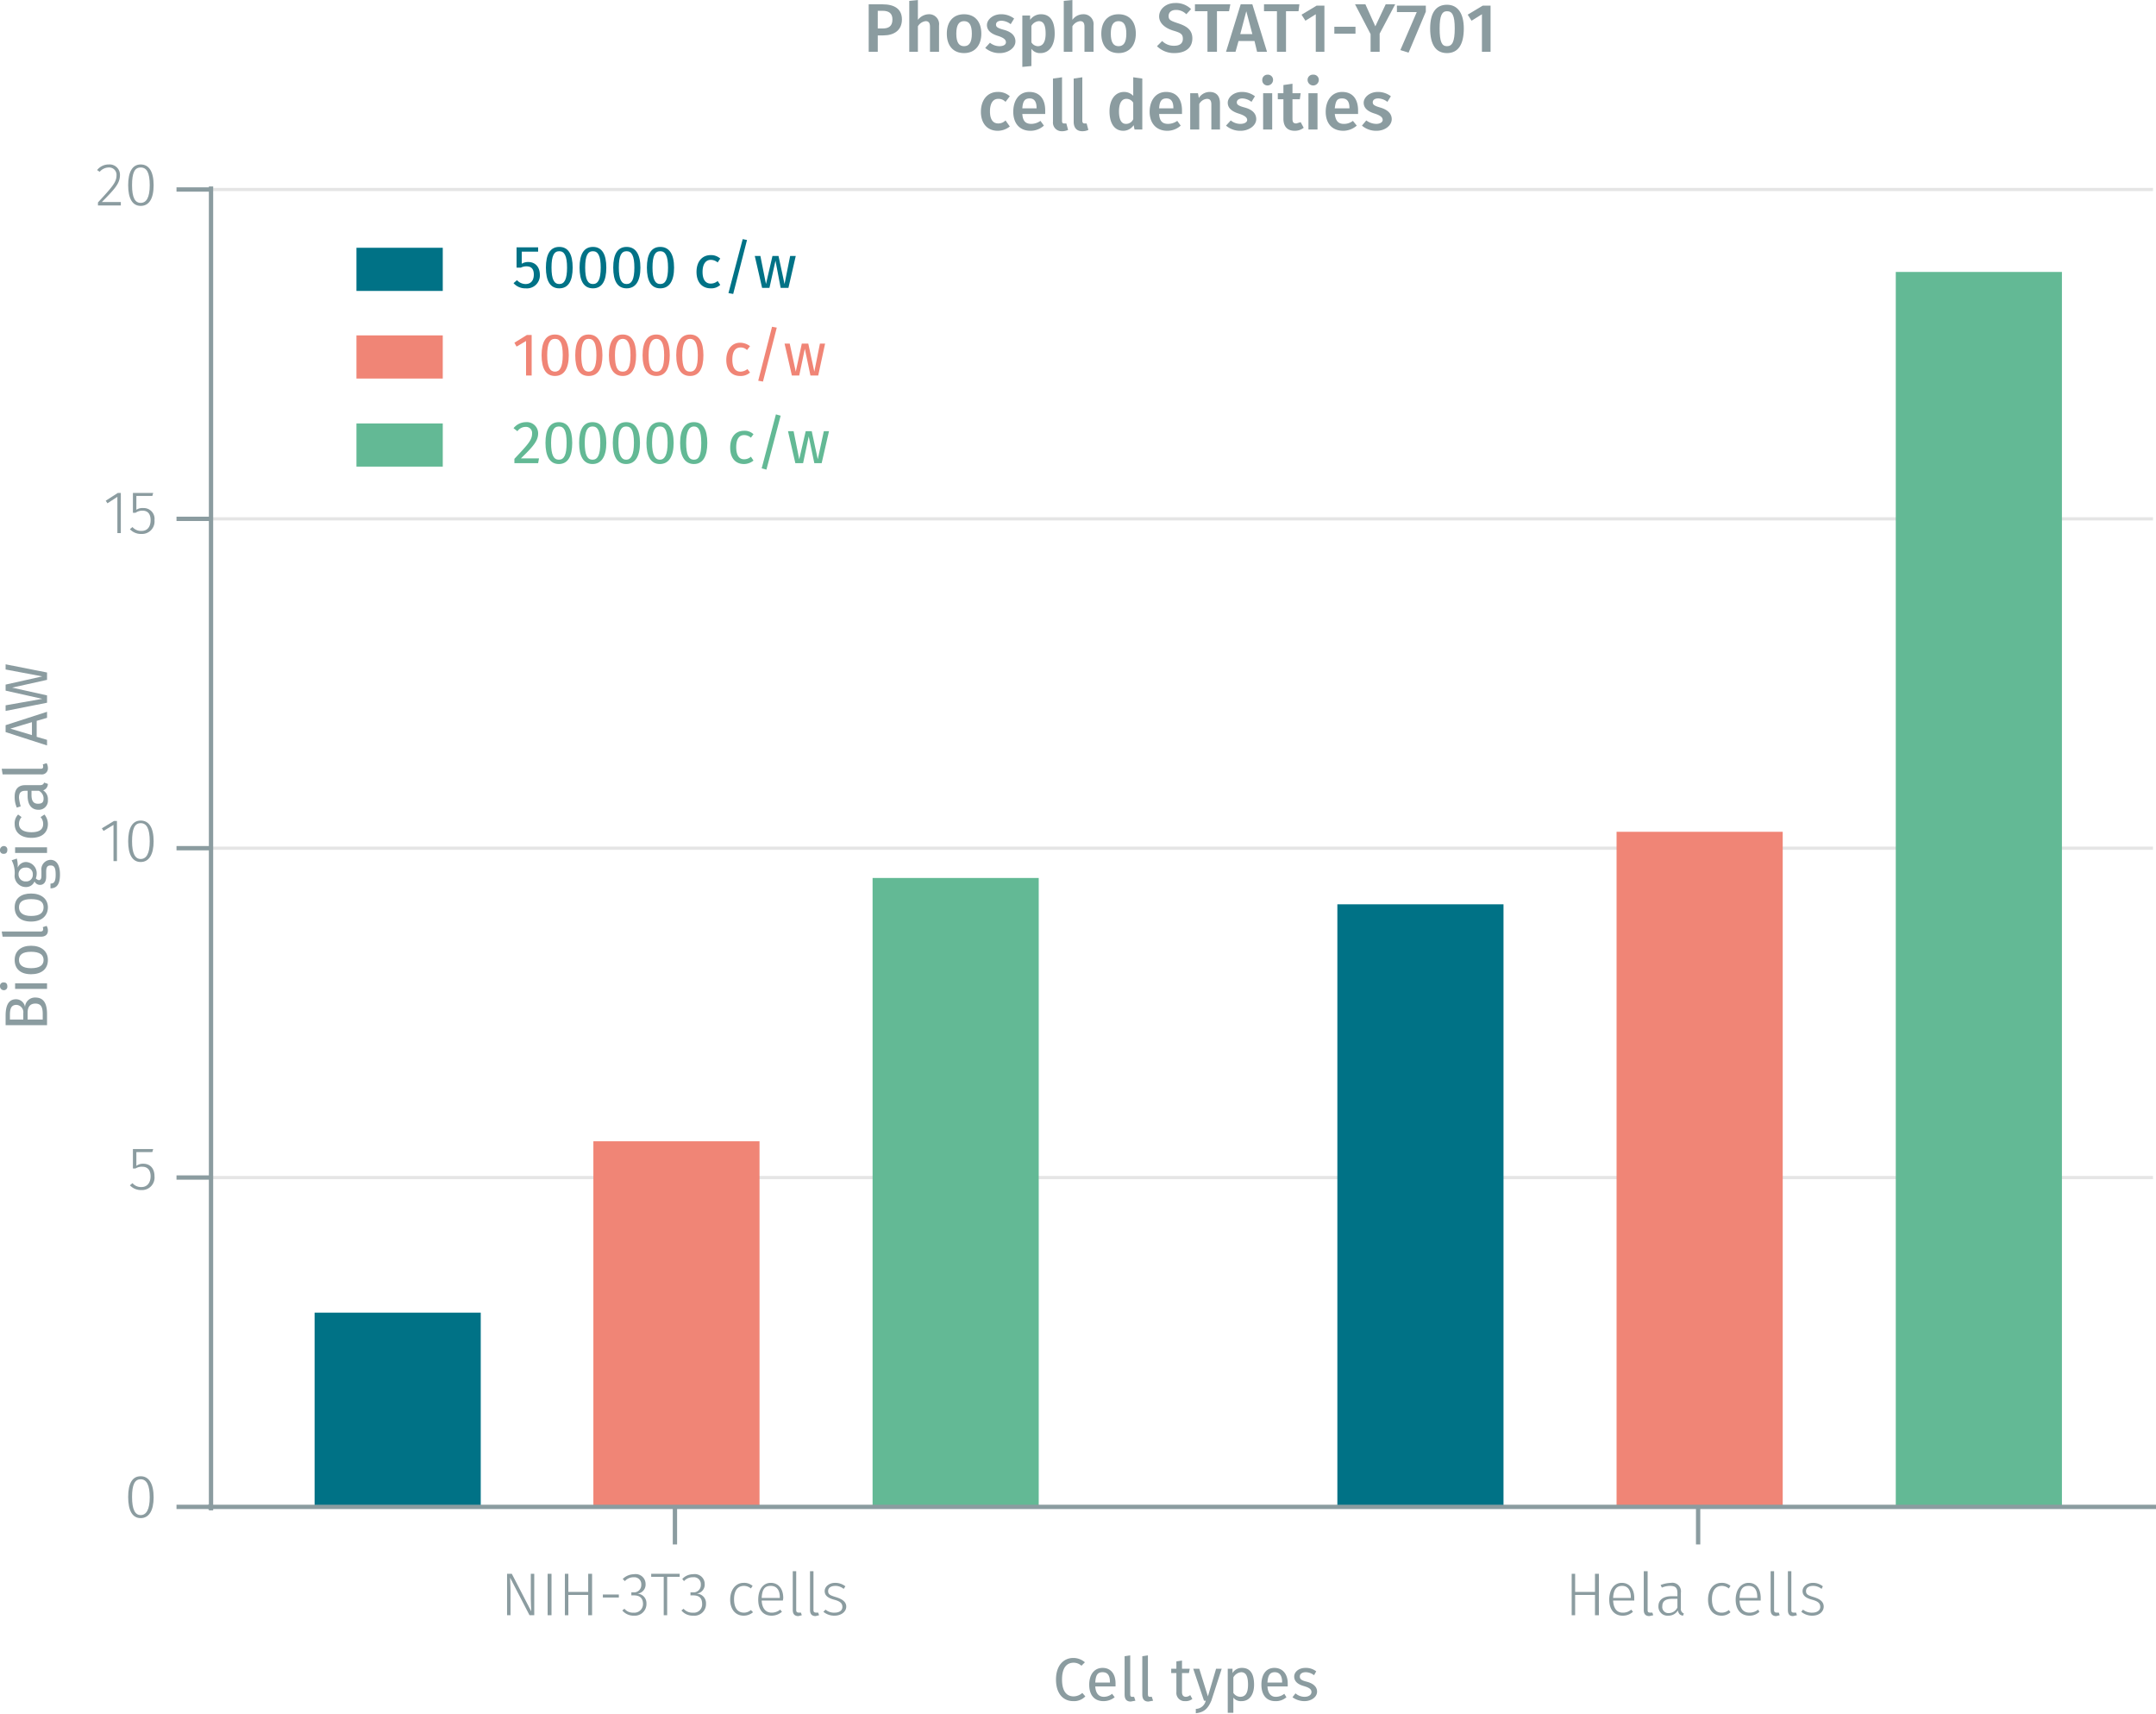 <svg xmlns="http://www.w3.org/2000/svg" viewBox="0 0 499.6 397"><title>assay-validation_stat1-phospho-y701-2</title><line x1="48.9" y1="272.8" x2="498.9" y2="272.8" fill="none" stroke="#e5e5e5" stroke-miterlimit="10" stroke-width="0.75"/><line x1="48.9" y1="196.5" x2="498.9" y2="196.5" fill="none" stroke="#e5e5e5" stroke-miterlimit="10" stroke-width="0.75"/><line x1="48.9" y1="120.2" x2="498.9" y2="120.2" fill="none" stroke="#e5e5e5" stroke-miterlimit="10" stroke-width="0.75"/><line x1="48.9" y1="43.9" x2="498.9" y2="43.9" fill="none" stroke="#e5e5e5" stroke-miterlimit="10" stroke-width="0.75"/><rect x="72.9" y="304.1" width="38.5" height="45" fill="#007286"/><rect x="309.9" y="209.5" width="38.5" height="139.6" fill="#007286"/><rect x="137.5" y="264.4" width="38.5" height="84.7" fill="#f08576"/><rect x="374.6" y="192.7" width="38.5" height="156.4" fill="#f08576"/><rect x="202.2" y="203.4" width="38.5" height="145.7" fill="#63b995"/><rect x="439.3" y="63" width="38.5" height="286.1" fill="#63b995"/><g style="isolation:isolate"><path d="M123.6,375.7l-4.5-8.7c0,.7.1,1.6.1,3.3v5.4h-.8v-9.6h1.1l4.5,8.7c0-.5-.1-1.6-.1-2.9v-5.8h.8v9.6Z" transform="translate(-0.9 -1.5)" fill="#8b9ca0"/><path d="M127.8,375.7v-9.6h.9v9.6Z" transform="translate(-0.9 -1.5)" fill="#8b9ca0"/><path d="M132.6,371v4.7h-.8v-9.6h.8v4.2h4.6v-4.2h.9v9.6h-.9V371Z" transform="translate(-0.9 -1.5)" fill="#8b9ca0"/><path d="M144.3,370.9v.7h-3.7v-.7Z" transform="translate(-0.9 -1.5)" fill="#8b9ca0"/><path d="M150.5,368.5a2.1,2.1,0,0,1-1.9,2.2,2.2,2.2,0,0,1,2.1,2.3,2.7,2.7,0,0,1-2.9,2.8,3.4,3.4,0,0,1-2.7-1.2l.5-.4a2.5,2.5,0,0,0,2.1.9,2,2,0,0,0,2.2-2c0-1.5-.9-2-2.1-2h-.6v-.7h.4a1.7,1.7,0,0,0,1.9-1.8,1.6,1.6,0,0,0-1.7-1.7,2.7,2.7,0,0,0-2.1.9l-.5-.5a3.8,3.8,0,0,1,2.6-1.1A2.3,2.3,0,0,1,150.5,368.5Z" transform="translate(-0.9 -1.5)" fill="#8b9ca0"/><path d="M155.5,366.8v8.9h-.8v-8.9h-2.9v-.7h6.6v.7Z" transform="translate(-0.9 -1.5)" fill="#8b9ca0"/><path d="M164.2,368.5a2.1,2.1,0,0,1-1.9,2.2,2.2,2.2,0,0,1,2.2,2.3,2.7,2.7,0,0,1-3,2.8,3.4,3.4,0,0,1-2.7-1.2l.5-.4a2.7,2.7,0,0,0,2.2.9,1.9,1.9,0,0,0,2.1-2c0-1.5-.8-2-2.1-2h-.6v-.7h.5a1.7,1.7,0,0,0,1.9-1.8,1.6,1.6,0,0,0-1.8-1.7,2.7,2.7,0,0,0-2.1.9l-.4-.5a3.4,3.4,0,0,1,2.5-1.1A2.3,2.3,0,0,1,164.2,368.5Z" transform="translate(-0.9 -1.5)" fill="#8b9ca0"/><path d="M175.3,368.9l-.4.6a2.5,2.5,0,0,0-1.6-.6c-1.4,0-2.3,1-2.3,3.1s.9,3.1,2.3,3.1a2.5,2.5,0,0,0,1.6-.6l.5.5a3.3,3.3,0,0,1-2.2.8c-1.8,0-3.1-1.4-3.1-3.7s1.3-3.9,3.1-3.9A3,3,0,0,1,175.3,368.9Z" transform="translate(-0.9 -1.5)" fill="#8b9ca0"/><path d="M182.3,372.3h-4.9c.1,2,1.1,2.8,2.3,2.8a3.1,3.1,0,0,0,2-.7l.4.5a3.6,3.6,0,0,1-2.4.9c-2,0-3.1-1.4-3.1-3.7s1.1-3.9,2.9-3.9,2.9,1.4,2.9,3.5A3.5,3.5,0,0,1,182.3,372.3Zm-.7-.8c0-1.6-.7-2.6-2.1-2.6s-2,.8-2.1,2.8h4.2Z" transform="translate(-0.9 -1.5)" fill="#8b9ca0"/><path d="M186,375.1h.5l.2.6-.8.2c-.8,0-1.3-.4-1.3-1.4v-9h.8v9.1C185.4,374.9,185.6,375.1,186,375.1Z" transform="translate(-0.9 -1.5)" fill="#8b9ca0"/><path d="M190,375.1h.5l.2.6-.8.2c-.8,0-1.3-.4-1.3-1.4v-9h.8v9.1C189.4,374.9,189.6,375.1,190,375.1Z" transform="translate(-0.9 -1.5)" fill="#8b9ca0"/><path d="M196.8,369l-.4.6a3,3,0,0,0-1.9-.7c-1,0-1.7.4-1.7,1.2s.5,1,1.8,1.4,2.4,1,2.4,2.2-1.2,2.1-2.7,2.1a3.9,3.9,0,0,1-2.6-.9l.5-.5a3,3,0,0,0,2.1.7c1.1,0,1.8-.5,1.8-1.3s-.4-1.3-1.9-1.7-2.2-1-2.2-2,1-1.9,2.4-1.9A3.8,3.8,0,0,1,196.8,369Z" transform="translate(-0.9 -1.5)" fill="#8b9ca0"/></g><g style="isolation:isolate"><path d="M365.9,371v4.7h-.8v-9.6h.8v4.2h4.6v-4.2h.9v9.6h-.9V371Z" transform="translate(-0.9 -1.5)" fill="#8b9ca0"/><path d="M379.6,372.3h-4.9c.1,2,1,2.8,2.2,2.8a2.9,2.9,0,0,0,2-.7l.4.5a3.4,3.4,0,0,1-2.4.9c-1.9,0-3.1-1.4-3.1-3.7s1.1-3.9,2.9-3.9,2.9,1.4,2.9,3.5Zm-.8-.8c0-1.6-.7-2.6-2-2.6s-2,.8-2.1,2.8h4.1Z" transform="translate(-0.9 -1.5)" fill="#8b9ca0"/><path d="M383.3,375.1h.5l.2.6-.9.2c-.8,0-1.3-.4-1.3-1.4v-9h.9v9.1C382.7,374.9,382.8,375.1,383.3,375.1Z" transform="translate(-0.9 -1.5)" fill="#8b9ca0"/><path d="M391.1,375.3l-.2.5c-.7-.1-1-.4-1.2-1.2a2.5,2.5,0,0,1-2.2,1.2,2.1,2.1,0,0,1-2.3-2.2c0-1.5,1.2-2.3,3-2.3h1.4v-.7c0-1.2-.4-1.7-1.7-1.7a5,5,0,0,0-1.9.4l-.3-.6a7.4,7.4,0,0,1,2.4-.5,2,2,0,0,1,2.3,2.3v3.6A1.1,1.1,0,0,0,391.1,375.3Zm-1.5-1.4v-2h-1.2c-1.5,0-2.3.5-2.3,1.7a1.4,1.4,0,0,0,1.5,1.6A2.2,2.2,0,0,0,389.6,373.9Z" transform="translate(-0.9 -1.5)" fill="#8b9ca0"/><path d="M401.9,368.9l-.4.6a2.5,2.5,0,0,0-1.6-.6c-1.4,0-2.3,1-2.3,3.1s.9,3.1,2.2,3.1a2.5,2.5,0,0,0,1.7-.6l.4.5a2.9,2.9,0,0,1-2.1.8c-1.9,0-3.1-1.4-3.1-3.7s1.2-3.9,3.1-3.9A3.1,3.1,0,0,1,401.9,368.9Z" transform="translate(-0.9 -1.5)" fill="#8b9ca0"/><path d="M408.9,372.3H404c.1,2,1,2.8,2.3,2.8a3.1,3.1,0,0,0,2-.7l.3.5a3.2,3.2,0,0,1-2.3.9c-2,0-3.2-1.4-3.2-3.7s1.2-3.9,3-3.9,2.8,1.4,2.8,3.5Zm-.8-.8c0-1.6-.6-2.6-2-2.6s-2,.8-2.1,2.8h4.1Z" transform="translate(-0.9 -1.5)" fill="#8b9ca0"/><path d="M412.6,375.1h.5l.2.6-.8.2c-.8,0-1.3-.4-1.3-1.4v-9h.8v9.1C412,374.9,412.2,375.1,412.6,375.1Z" transform="translate(-0.9 -1.5)" fill="#8b9ca0"/><path d="M416.6,375.1h.5l.2.6-.9.2c-.8,0-1.2-.4-1.2-1.4v-9h.8v9.1C416,374.9,416.1,375.1,416.6,375.1Z" transform="translate(-0.9 -1.5)" fill="#8b9ca0"/><path d="M423.3,369l-.3.6a3.1,3.1,0,0,0-2-.7c-.9,0-1.6.4-1.6,1.2s.5,1,1.8,1.4,2.3,1,2.3,2.2-1.1,2.1-2.6,2.1a3.9,3.9,0,0,1-2.6-.9l.4-.5a3.2,3.2,0,0,0,2.2.7c1,0,1.8-.5,1.8-1.3s-.4-1.3-1.9-1.7-2.2-1-2.2-2,1-1.9,2.4-1.9A3.6,3.6,0,0,1,423.3,369Z" transform="translate(-0.9 -1.5)" fill="#8b9ca0"/></g><path d="M49.1,350.6H500.5m-343.2,8.7v-8.6m237.1,8.6v-8.6" transform="translate(-0.9 -1.5)" fill="none" stroke="#8b9ca0" stroke-miterlimit="10"/><g style="isolation:isolate"><path d="M36.5,348.4c0,3.1-1.1,4.8-3,4.8s-2.9-1.7-2.9-4.9,1-4.8,2.9-4.8S36.5,345.2,36.5,348.4Zm-5-.1c0,2.9.7,4.2,2,4.2s2.1-1.3,2.1-4.1-.7-4.2-2.1-4.2S31.5,345.5,31.5,348.3Z" transform="translate(-0.9 -1.5)" fill="#8b9ca0"/></g><g style="isolation:isolate"><path d="M32.5,268.4v3.2a2.5,2.5,0,0,1,1.6-.5c1.6,0,2.6,1.1,2.6,2.9a2.9,2.9,0,0,1-3,3.2,3.5,3.5,0,0,1-2.7-1.1l.6-.5a2.6,2.6,0,0,0,2.1.9c1.3,0,2.1-1,2.1-2.5s-.8-2.2-1.9-2.2a2.7,2.7,0,0,0-1.6.4h-.6v-4.5h4.7l-.2.7Z" transform="translate(-0.9 -1.5)" fill="#8b9ca0"/></g><g style="isolation:isolate"><path d="M27.2,201v-8.4L24.9,194l-.4-.6,2.8-1.7H28V201Z" transform="translate(-0.9 -1.5)" fill="#8b9ca0"/><path d="M36.5,196.4c0,3.1-1.1,4.8-3,4.8s-2.9-1.7-2.9-4.8,1-4.8,2.9-4.8S36.5,193.2,36.5,196.4Zm-5,0c0,2.8.7,4.1,2,4.1s2.1-1.2,2.1-4.1-.7-4.2-2.1-4.2S31.5,193.5,31.5,196.4Z" transform="translate(-0.9 -1.5)" fill="#8b9ca0"/></g><g style="isolation:isolate"><path d="M28.1,125v-8.4l-2.3,1.5-.4-.6,2.8-1.8h.7V125Z" transform="translate(-0.9 -1.5)" fill="#8b9ca0"/><path d="M32.5,116.4v3.2a2.5,2.5,0,0,1,1.6-.4,2.5,2.5,0,0,1,2.6,2.8,2.9,2.9,0,0,1-3,3.2,3.5,3.5,0,0,1-2.7-1.1l.6-.5a2.6,2.6,0,0,0,2.1.9c1.3,0,2.1-.9,2.1-2.5s-.8-2.2-1.9-2.2a2.8,2.8,0,0,0-1.6.5h-.6v-4.6h4.7l-.2.7Z" transform="translate(-0.9 -1.5)" fill="#8b9ca0"/></g><g style="isolation:isolate"><path d="M28.7,42c0,1.9-1,3.1-4.2,6.3h4.4v.8H23.6v-.7c3.4-3.7,4.3-4.7,4.3-6.3a1.7,1.7,0,0,0-1.8-1.8,2.8,2.8,0,0,0-2.1,1l-.6-.4a3.4,3.4,0,0,1,2.7-1.3A2.4,2.4,0,0,1,28.7,42Z" transform="translate(-0.9 -1.5)" fill="#8b9ca0"/><path d="M36.5,44.4c0,3.2-1.1,4.8-3,4.8s-2.9-1.7-2.9-4.8,1-4.8,2.9-4.8S36.5,41.2,36.5,44.4Zm-5,0c0,2.9.7,4.1,2,4.1s2.1-1.2,2.1-4.1-.7-4.1-2.1-4.1S31.5,41.5,31.5,44.4Z" transform="translate(-0.9 -1.5)" fill="#8b9ca0"/></g><path d="M49.8,351.4V44.7m0,305.9h-8m8-76.3h-8m8-76.3h-8m8-76.3h-8m8-76.3h-8" transform="translate(-0.9 -1.5)" fill="none" stroke="#8b9ca0" stroke-miterlimit="10"/><g style="isolation:isolate"><g style="isolation:isolate"><path d="M209.9,6c0,2.5-1.8,3.7-4.3,3.7h-1.3v3.8h-2.1V2.5h3.2C208.2,2.5,209.9,3.6,209.9,6Zm-2.2,0c0-1.4-.8-2-2.3-2h-1.1V8.1h1.1C206.8,8.1,207.7,7.6,207.7,6Z" transform="translate(-0.9 -1.5)" fill="#8b9ca0"/><path d="M218.5,7.4v6.1h-2.1V7.7c0-1-.4-1.3-1-1.3a2.4,2.4,0,0,0-1.8,1.2v5.9h-2V1.7l2-.2V6.1a3.3,3.3,0,0,1,2.5-1.3A2.3,2.3,0,0,1,218.5,7.4Z" transform="translate(-0.9 -1.5)" fill="#8b9ca0"/><path d="M228.3,9.3c0,2.7-1.5,4.5-4,4.5s-4-1.7-4-4.5,1.5-4.5,4-4.5S228.3,6.5,228.3,9.3Zm-5.8,0c0,2,.6,2.9,1.8,2.9s1.8-.9,1.8-2.9-.6-2.9-1.8-2.9S222.5,7.3,222.5,9.3Z" transform="translate(-0.9 -1.5)" fill="#8b9ca0"/><path d="M235.9,5.8l-.8,1.3a3.7,3.7,0,0,0-2.1-.8c-.9,0-1.3.4-1.3.9s.3.8,1.8,1.2,2.7,1.2,2.7,2.7-1.7,2.7-3.6,2.7a5,5,0,0,1-3.4-1.2l1.1-1.2a3.5,3.5,0,0,0,2.2.8c1,0,1.5-.4,1.5-.9s-.3-1-1.9-1.5-2.5-1.3-2.5-2.5,1.3-2.5,3.3-2.5A4.9,4.9,0,0,1,235.9,5.8Z" transform="translate(-0.9 -1.5)" fill="#8b9ca0"/><path d="M245.3,9.3c0,2.6-1.2,4.5-3.3,4.5a2.4,2.4,0,0,1-2.1-1v4l-2.1.2V5.1h1.8v1a3.1,3.1,0,0,1,2.5-1.3C244.4,4.8,245.3,6.6,245.3,9.3Zm-2.1,0c0-2.2-.6-2.9-1.6-2.9a2.2,2.2,0,0,0-1.7,1.1v3.8a1.8,1.8,0,0,0,1.5.9C242.5,12.2,243.2,11.3,243.2,9.3Z" transform="translate(-0.9 -1.5)" fill="#8b9ca0"/><path d="M254.3,7.4v6.1h-2.1V7.7c0-1-.4-1.3-1-1.3a2.4,2.4,0,0,0-1.8,1.2v5.9h-2V1.7l2-.2V6.1a3.1,3.1,0,0,1,2.5-1.3A2.3,2.3,0,0,1,254.3,7.4Z" transform="translate(-0.9 -1.5)" fill="#8b9ca0"/><path d="M264.1,9.3c0,2.7-1.5,4.5-4,4.5s-4-1.7-4-4.5,1.5-4.5,4-4.5S264.1,6.5,264.1,9.3Zm-5.8,0c0,2,.6,2.9,1.8,2.9s1.8-.9,1.8-2.9-.6-2.9-1.8-2.9S258.3,7.3,258.3,9.3Z" transform="translate(-0.9 -1.5)" fill="#8b9ca0"/><path d="M276.9,3.6l-1.1,1.2a3.3,3.3,0,0,0-2.4-1c-1,0-1.7.5-1.7,1.4s.4,1.1,2.2,1.7,3.3,1.4,3.3,3.5-1.5,3.4-4.2,3.4a5.6,5.6,0,0,1-4-1.6l1.2-1.2a3.8,3.8,0,0,0,2.8,1.1c1.2,0,2-.5,2-1.6s-.5-1.4-2.2-1.9-3.3-1.6-3.3-3.3,1.6-3.1,3.7-3.1A5,5,0,0,1,276.9,3.6Z" transform="translate(-0.9 -1.5)" fill="#8b9ca0"/><path d="M282.9,4.1v9.4h-2.2V4.1h-2.9V2.5H286l-.3,1.6Z" transform="translate(-0.9 -1.5)" fill="#8b9ca0"/><path d="M287.9,11l-.7,2.5H285l3.4-11h2.7l3.4,11h-2.3l-.6-2.5Zm1.8-6.9-1.4,5.3h2.8Z" transform="translate(-0.9 -1.5)" fill="#8b9ca0"/><path d="M298.9,4.1v9.4h-2.1V4.1h-3V2.5H302l-.2,1.6Z" transform="translate(-0.9 -1.5)" fill="#8b9ca0"/><path d="M305.8,13.5V4.8l-2.4,1.5-.9-1.4L306,2.8h1.8V13.5Z" transform="translate(-0.9 -1.5)" fill="#8b9ca0"/><path d="M315,7.7V9.3h-4.9V7.7Z" transform="translate(-0.9 -1.5)" fill="#8b9ca0"/><path d="M320.6,13.5h-2.1V9.4l-3.6-6.9h2.4l2.3,5.1L322,2.5h2.2l-3.6,6.8Z" transform="translate(-0.9 -1.5)" fill="#8b9ca0"/><path d="M327.3,13.7l-1.9-.6,3.8-8.8h-4.6V2.8h6.7V4.2Z" transform="translate(-0.9 -1.5)" fill="#8b9ca0"/><path d="M340.1,8.1c0,3.7-1.3,5.7-3.9,5.7s-3.9-2-3.9-5.7,1.4-5.5,3.9-5.5S340.1,4.6,340.1,8.1Zm-5.6,0c0,3.1.5,4.1,1.7,4.1s1.8-1,1.8-4.1-.6-4-1.8-4S334.5,5.2,334.5,8.1Z" transform="translate(-0.9 -1.5)" fill="#8b9ca0"/><path d="M344.3,13.5V4.8l-2.4,1.5L341,4.9l3.5-2.1h1.8V13.5Z" transform="translate(-0.9 -1.5)" fill="#8b9ca0"/></g><g style="isolation:isolate"><path d="M234.9,23.8l-1,1.3a2.2,2.2,0,0,0-1.7-.7c-1.1,0-1.9.9-1.9,2.9s.8,2.8,1.9,2.8a2.3,2.3,0,0,0,1.7-.7l1,1.4a4.5,4.5,0,0,1-2.8,1c-2.4,0-3.9-1.7-3.9-4.4s1.5-4.6,3.9-4.6A4,4,0,0,1,234.9,23.8Z" transform="translate(-0.9 -1.5)" fill="#8b9ca0"/><path d="M243.1,27.9h-5.3c.1,1.8.9,2.3,2.1,2.3a3.7,3.7,0,0,0,2.1-.7l.8,1.1a4.6,4.6,0,0,1-3.1,1.2c-2.6,0-4-1.8-4-4.4s1.3-4.6,3.7-4.6,3.7,1.6,3.7,4.3Zm-2-1.4c0-1.4-.5-2.2-1.6-2.2s-1.6.6-1.7,2.3h3.3Z" transform="translate(-0.9 -1.5)" fill="#8b9ca0"/><path d="M247.5,30.1h.5l.4,1.5a3.3,3.3,0,0,1-1.5.3,2,2,0,0,1-2-2.2V19.7l2.1-.3V29.5C247,29.9,247.1,30.1,247.5,30.1Z" transform="translate(-0.9 -1.5)" fill="#8b9ca0"/><path d="M252.2,30.1h.5l.4,1.5a3.2,3.2,0,0,1-1.4.3c-1.3,0-2-.8-2-2.2V19.7l2-.3V29.5C251.7,29.9,251.9,30.1,252.2,30.1Z" transform="translate(-0.9 -1.5)" fill="#8b9ca0"/><path d="M265.6,31.5h-1.8l-.2-1a2.9,2.9,0,0,1-2.4,1.3c-2.1,0-3.2-1.8-3.2-4.5s1.3-4.5,3.4-4.5a2.9,2.9,0,0,1,2.1.9V19.4l2.1.3Zm-2.1-2.4V25.3a1.8,1.8,0,0,0-1.6-.9c-1,0-1.7.9-1.7,2.9s.6,2.9,1.6,2.9A1.8,1.8,0,0,0,263.5,29.1Z" transform="translate(-0.9 -1.5)" fill="#8b9ca0"/><path d="M274.8,27.9h-5.3c.1,1.8.9,2.3,2.1,2.3a3.7,3.7,0,0,0,2.1-.7l.8,1.1a4.6,4.6,0,0,1-3.1,1.2c-2.6,0-4.1-1.8-4.1-4.4s1.4-4.6,3.8-4.6,3.7,1.6,3.7,4.3Zm-2-1.4c0-1.4-.5-2.2-1.6-2.2s-1.6.6-1.7,2.3h3.3Z" transform="translate(-0.9 -1.5)" fill="#8b9ca0"/><path d="M283.6,25.4v6.1h-2V25.7c0-1-.4-1.3-1-1.3a2.2,2.2,0,0,0-1.8,1.2v5.9h-2.1V23.1h1.8l.2,1.1a3,3,0,0,1,2.5-1.4C282.8,22.8,283.6,23.8,283.6,25.4Z" transform="translate(-0.9 -1.5)" fill="#8b9ca0"/><path d="M291.7,23.8l-.8,1.3a3.7,3.7,0,0,0-2.1-.8c-.8,0-1.3.4-1.3.9s.3.8,1.8,1.2,2.7,1.2,2.7,2.7-1.7,2.7-3.6,2.7a5,5,0,0,1-3.4-1.2l1.1-1.2a3.5,3.5,0,0,0,2.2.8c1,0,1.6-.4,1.6-.9s-.4-1-2-1.5-2.5-1.3-2.5-2.5,1.3-2.5,3.3-2.5A4.9,4.9,0,0,1,291.7,23.8Z" transform="translate(-0.9 -1.5)" fill="#8b9ca0"/><path d="M295.9,20a1.3,1.3,0,0,1-1.3,1.3,1.2,1.2,0,0,1-1.2-1.3,1.2,1.2,0,0,1,1.2-1.2A1.2,1.2,0,0,1,295.9,20Zm-2.3,11.5V23.1h2.1v8.4Z" transform="translate(-0.9 -1.5)" fill="#8b9ca0"/><path d="M300.9,31.8c-1.7,0-2.6-1-2.6-2.8V24.5H297V23.1h1.3V21.2l2.1-.3v2.2h1.9l-.2,1.4h-1.7V29c0,.8.2,1.1.9,1.1l1-.3.7,1.3A3.3,3.3,0,0,1,300.9,31.8Z" transform="translate(-0.9 -1.5)" fill="#8b9ca0"/><path d="M306.5,20a1.3,1.3,0,0,1-1.3,1.3,1.3,1.3,0,0,1-1.3-1.3,1.2,1.2,0,0,1,1.3-1.2A1.2,1.2,0,0,1,306.5,20Zm-2.4,11.5V23.1h2.1v8.4Z" transform="translate(-0.9 -1.5)" fill="#8b9ca0"/><path d="M315.6,27.9h-5.4c.2,1.8,1,2.3,2.1,2.3a3.3,3.3,0,0,0,2.1-.7l.9,1.1a4.8,4.8,0,0,1-3.1,1.2c-2.7,0-4.1-1.8-4.1-4.4s1.4-4.6,3.8-4.6,3.7,1.6,3.7,4.3Zm-2-1.4c0-1.4-.5-2.2-1.7-2.2s-1.5.6-1.7,2.3h3.4Z" transform="translate(-0.9 -1.5)" fill="#8b9ca0"/><path d="M323.2,23.8l-.8,1.3a3.7,3.7,0,0,0-2.1-.8c-.9,0-1.3.4-1.3.9s.3.8,1.7,1.2,2.7,1.2,2.7,2.7-1.6,2.7-3.5,2.7a5,5,0,0,1-3.4-1.2l1-1.2a4,4,0,0,0,2.3.8c.9,0,1.5-.4,1.5-.9s-.3-1-1.9-1.5-2.5-1.3-2.5-2.5,1.3-2.5,3.3-2.5A4.9,4.9,0,0,1,323.2,23.8Z" transform="translate(-0.9 -1.5)" fill="#8b9ca0"/></g></g><g style="isolation:isolate"><path d="M252.3,386.6l-.8.8a2.7,2.7,0,0,0-1.8-.7c-1.5,0-2.7,1-2.7,3.9s1.2,3.9,2.7,3.9a3.1,3.1,0,0,0,2-.8l.7.8a3.6,3.6,0,0,1-2.8,1.1c-2.3,0-4-1.7-4-5s1.8-5,4-5A4.1,4.1,0,0,1,252.3,386.6Z" transform="translate(-0.9 -1.5)" fill="#8b9ca0"/><path d="M259.4,392.2h-4.7c.1,1.7.9,2.4,2,2.4a3,3,0,0,0,1.9-.7l.6.8a4.1,4.1,0,0,1-2.6.9c-2.1,0-3.3-1.4-3.3-3.8s1.2-3.9,3.1-3.9,3,1.4,3,3.6Zm-1.3-1c0-1.5-.5-2.3-1.7-2.3s-1.6.7-1.7,2.4h3.4Z" transform="translate(-0.9 -1.5)" fill="#8b9ca0"/><path d="M263.2,394.6h.5l.3.9-1.1.2c-.9,0-1.4-.5-1.4-1.6v-8.9l1.3-.2V394C262.8,394.4,262.9,394.6,263.2,394.6Z" transform="translate(-0.9 -1.5)" fill="#8b9ca0"/><path d="M267.3,394.6h.5l.3.9-1.1.2c-.9,0-1.4-.5-1.4-1.6v-8.9l1.3-.2V394C266.9,394.4,267,394.6,267.3,394.6Z" transform="translate(-0.9 -1.5)" fill="#8b9ca0"/><path d="M275.5,395.6a1.9,1.9,0,0,1-2-2.1v-4.4h-1.2v-1h1.2v-1.7l1.3-.2v1.9h1.8l-.2,1h-1.6v4.4c0,.7.3,1.1.9,1.1a1.6,1.6,0,0,0,1-.4l.5.9A2.5,2.5,0,0,1,275.5,395.6Z" transform="translate(-0.9 -1.5)" fill="#8b9ca0"/><path d="M278,398.4v-1a2.4,2.4,0,0,0,2.3-1.9h-.4l-2.5-7.4h1.4l2,6.4,1.9-6.4h1.3l-2.4,7.4C280.9,397.1,280.1,398.2,278,398.4Z" transform="translate(-0.9 -1.5)" fill="#8b9ca0"/><path d="M291.5,391.8c0,2.2-1,3.8-2.9,3.8a2.2,2.2,0,0,1-1.9-.8v3.5h-1.3V388.1h1.1v1a2.5,2.5,0,0,1,2.2-1.2C290.7,387.9,291.5,389.4,291.5,391.8Zm-1.4,0c0-2-.5-2.9-1.6-2.9a2.3,2.3,0,0,0-1.8,1.2v3.6a2,2,0,0,0,1.6.9C289.5,394.6,290.1,393.7,290.1,391.8Z" transform="translate(-0.9 -1.5)" fill="#8b9ca0"/><path d="M299.3,392.2h-4.7c.1,1.7.9,2.4,1.9,2.4a3.1,3.1,0,0,0,2-.7l.5.8a3.7,3.7,0,0,1-2.6.9c-2,0-3.2-1.4-3.2-3.8s1.1-3.9,3-3.9,3.1,1.4,3.1,3.6Zm-1.3-1c0-1.5-.6-2.3-1.7-2.3s-1.6.7-1.7,2.4H298Z" transform="translate(-0.9 -1.5)" fill="#8b9ca0"/><path d="M305.9,388.7l-.5.9a3.2,3.2,0,0,0-1.9-.7c-.9,0-1.4.4-1.4,1s.4.9,1.6,1.2,2.4,1,2.4,2.3-1.4,2.2-2.9,2.2a4.7,4.7,0,0,1-2.8-.9l.7-.9a3.2,3.2,0,0,0,2.1.8c1,0,1.6-.5,1.6-1.1s-.4-1-1.8-1.4-2.2-1.1-2.2-2.2,1.1-2,2.6-2A3.9,3.9,0,0,1,305.9,388.7Z" transform="translate(-0.9 -1.5)" fill="#8b9ca0"/></g><g style="isolation:isolate"><path d="M9.1,232.6c2,0,2.7,1.5,2.7,3.8V239H2.2v-2.2c0-2.4.7-3.8,2.4-3.8a2.1,2.1,0,0,1,2.1,1.8A2.3,2.3,0,0,1,9.1,232.6Zm-2.8,5.1v-1.5a1.7,1.7,0,0,0-1.6-1.9c-1.2,0-1.5.9-1.5,2.3v1.1ZM9.1,234c-1.4,0-1.8,1-1.8,2.1v1.6h3.5v-1.3C10.8,235,10.5,234,9.1,234Z" transform="translate(-0.9 -1.5)" fill="#8b9ca0"/><path d="M1.8,229.1c.5,0,.8.3.8.9a.8.8,0,0,1-.8.9.9.9,0,0,1-.9-.9A.8.8,0,0,1,1.8,229.1Zm10,1.5H4.4v-1.3h7.4Z" transform="translate(-0.9 -1.5)" fill="#8b9ca0"/><path d="M8.1,220.6c2.3,0,3.9,1.2,3.9,3.3s-1.5,3.3-3.9,3.3-3.8-1.2-3.8-3.3S5.8,220.6,8.1,220.6Zm0,5.2c2,0,2.9-.7,2.9-1.9s-.9-1.9-2.9-1.9-2.8.7-2.8,1.9S6.2,225.8,8.1,225.8Z" transform="translate(-0.9 -1.5)" fill="#8b9ca0"/><path d="M10.9,216.8a.9.9,0,0,0-.1-.5l.9-.3a2,2,0,0,1,.3,1.1c0,.9-.6,1.4-1.6,1.4H1.5l-.2-1.2h9C10.7,217.3,10.9,217.1,10.9,216.8Z" transform="translate(-0.9 -1.5)" fill="#8b9ca0"/><path d="M8.1,208.5c2.3,0,3.9,1.2,3.9,3.2S10.5,215,8.1,215s-3.8-1.2-3.8-3.3S5.8,208.5,8.1,208.5Zm0,5.2c2,0,2.9-.7,2.9-2s-.9-1.9-2.9-1.9-2.8.7-2.8,1.9S6.2,213.7,8.1,213.7Z" transform="translate(-0.9 -1.5)" fill="#8b9ca0"/><path d="M5,202.5a2.1,2.1,0,0,1,1.9-1.3A2.6,2.6,0,0,1,9.4,204a3,3,0,0,1-.2,1,1.3,1.3,0,0,0,.7.4c.4,0,.6-.3.6-1v-1.2a2.2,2.2,0,0,1,2.1-2.5c1.4,0,2.2,1.2,2.2,3.4s-.7,3.2-2.2,3.2v-1.1c.8,0,1.2-.4,1.2-2.1s-.4-2.1-1.2-2.1-1,.5-1,1.5v1.1c0,1.4-.7,1.9-1.4,1.9a1.4,1.4,0,0,1-1.3-.8,2.1,2.1,0,0,1-2,1.3,2.6,2.6,0,0,1-2.6-2.9,6.2,6.2,0,0,0-.7-3.3l1.2-.4A6.8,6.8,0,0,1,5,202.5Zm1.9,3.2a1.5,1.5,0,0,0,1.6-1.6,1.5,1.5,0,0,0-1.7-1.6,1.5,1.5,0,0,0-1.6,1.6A1.6,1.6,0,0,0,6.9,205.7Z" transform="translate(-0.9 -1.5)" fill="#8b9ca0"/><path d="M1.8,197.5a.8.8,0,0,1,.8.9c0,.6-.3.9-.8.9a.8.8,0,0,1-.9-.9A.9.9,0,0,1,1.8,197.5Zm10,1.6H4.4v-1.3h7.4Z" transform="translate(-0.9 -1.5)" fill="#8b9ca0"/><path d="M5.1,190.2l.8.6a2.3,2.3,0,0,0-.6,1.6c0,1.1.9,1.9,2.9,1.9s2.7-.8,2.7-1.9a2.3,2.3,0,0,0-.6-1.6l.9-.6a3.5,3.5,0,0,1,.8,2.2c0,2-1.4,3.2-3.8,3.2s-3.9-1.2-3.9-3.2A2.9,2.9,0,0,1,5.1,190.2Z" transform="translate(-0.9 -1.5)" fill="#8b9ca0"/><path d="M11.1,182.8l.9.3a1.6,1.6,0,0,1-1.1,1.5,2.4,2.4,0,0,1,1.1,2.2,2.1,2.1,0,0,1-2.2,2.3c-1.6,0-2.5-1.2-2.5-3.2v-1.2H6.8c-1.1,0-1.5.5-1.5,1.6a10,10,0,0,0,.4,2l-.9.3a6,6,0,0,1-.5-2.6c0-1.7.9-2.6,2.4-2.6h3.4C10.7,183.4,11,183.2,11.1,182.8Zm-1.2,1.9H8.2v1c0,1.4.5,2,1.5,2s1.3-.4,1.3-1.2A2,2,0,0,0,9.9,184.7Z" transform="translate(-0.9 -1.5)" fill="#8b9ca0"/><path d="M10.9,179.1a.9.9,0,0,0-.1-.5l.9-.3a2.3,2.3,0,0,1,.3,1.1,1.4,1.4,0,0,1-1.6,1.5H1.5l-.2-1.3h9C10.7,179.6,10.9,179.5,10.9,179.1Z" transform="translate(-0.9 -1.5)" fill="#8b9ca0"/><path d="M9.4,172.2l2.4.7v1.3l-9.6-3.1v-1.6l9.6-3.1v1.4l-2.4.7Zm-6.1-1.9,5,1.5v-3Z" transform="translate(-0.9 -1.5)" fill="#8b9ca0"/><path d="M11.8,159l-8.1,1.8,8.1,1.8v1.7l-9.6,1.9v-1.3l8.5-1.5-8.5-1.9v-1.4l8.5-1.9-8.5-1.6v-1.2l9.6,1.9Z" transform="translate(-0.9 -1.5)" fill="#8b9ca0"/></g><g style="isolation:isolate"><path d="M121.8,59.8v2.8a2.8,2.8,0,0,1,1.5-.4c1.6,0,2.7,1.1,2.7,3a3,3,0,0,1-3.3,3.1,3.6,3.6,0,0,1-2.8-1.2l.8-.7a2.7,2.7,0,0,0,2,.9c1.2,0,1.9-.8,1.9-2.2s-.7-1.9-1.7-1.9a2.8,2.8,0,0,0-1.3.3h-1V58.8h5v1Z" transform="translate(-0.9 -1.5)" fill="#007286"/><path d="M133.6,63.5c0,3.1-1,4.8-3.1,4.8s-3.1-1.7-3.1-4.8,1-4.8,3.1-4.8S133.6,60.4,133.6,63.5Zm-4.9,0c0,2.7.6,3.8,1.8,3.8s1.8-1.1,1.8-3.8-.6-3.8-1.8-3.8S128.7,60.7,128.7,63.5Z" transform="translate(-0.9 -1.5)" fill="#007286"/><path d="M141.4,63.5c0,3.1-1,4.8-3.1,4.8s-3.1-1.7-3.1-4.8,1-4.8,3.1-4.8S141.4,60.4,141.4,63.5Zm-4.9,0c0,2.7.6,3.8,1.8,3.8s1.8-1.1,1.8-3.8-.6-3.8-1.8-3.8S136.5,60.7,136.5,63.5Z" transform="translate(-0.9 -1.5)" fill="#007286"/><path d="M149.3,63.5c0,3.1-1.1,4.8-3.2,4.8s-3.1-1.7-3.1-4.8,1-4.8,3.1-4.8S149.3,60.4,149.3,63.5Zm-5,0c0,2.7.6,3.8,1.8,3.8s1.8-1.1,1.8-3.8-.6-3.8-1.8-3.8S144.3,60.7,144.3,63.5Z" transform="translate(-0.9 -1.5)" fill="#007286"/><path d="M157.1,63.5c0,3.1-1.1,4.8-3.2,4.8s-3.1-1.7-3.1-4.8,1-4.8,3.1-4.8S157.1,60.4,157.1,63.5Zm-5,0c0,2.7.6,3.8,1.8,3.8s1.8-1.1,1.8-3.8-.6-3.8-1.8-3.8S152.1,60.7,152.1,63.5Z" transform="translate(-0.9 -1.5)" fill="#007286"/><path d="M167.8,61.4l-.6.9a2.5,2.5,0,0,0-1.6-.6c-1.1,0-1.9.9-1.9,2.8s.8,2.7,1.9,2.7a2.5,2.5,0,0,0,1.6-.6l.6.9a3,3,0,0,1-2.2.8c-2,0-3.3-1.4-3.3-3.8s1.3-3.9,3.3-3.9A3.2,3.2,0,0,1,167.8,61.4Z" transform="translate(-0.9 -1.5)" fill="#007286"/><path d="M170.8,69.6l-1.1-.2L173,56.9l1,.2Z" transform="translate(-0.9 -1.5)" fill="#007286"/><path d="M181.8,68.2l-1.2-6.3-1.4,6.3h-1.7l-1.7-7.4h1.3l1.3,6.5,1.5-6.5h1.4l1.4,6.5,1.3-6.5h1.3l-1.7,7.4Z" transform="translate(-0.9 -1.5)" fill="#007286"/></g><polygon points="82.6 57.4 82.6 67.4 102.6 67.4 102.6 57.4 82.6 57.4" fill="#007286"/><g style="isolation:isolate"><path d="M122.8,88.5v-8l-2.2,1.3-.5-.9,2.9-1.8h1.1v9.4Z" transform="translate(-0.9 -1.5)" fill="#f08576"/><path d="M132.7,83.8c0,3.1-1.1,4.8-3.2,4.8s-3.1-1.7-3.1-4.8,1-4.8,3.1-4.8S132.7,80.7,132.7,83.8Zm-5,0c0,2.8.7,3.8,1.8,3.8s1.8-1,1.8-3.8-.6-3.8-1.8-3.8S127.7,81.1,127.7,83.8Z" transform="translate(-0.9 -1.5)" fill="#f08576"/><path d="M140.5,83.8c0,3.1-1,4.8-3.2,4.8s-3.1-1.7-3.1-4.8,1-4.8,3.1-4.8S140.5,80.7,140.5,83.8Zm-4.9,0c0,2.8.6,3.8,1.7,3.8s1.8-1,1.8-3.8-.6-3.8-1.8-3.8S135.6,81.1,135.6,83.8Z" transform="translate(-0.9 -1.5)" fill="#f08576"/><path d="M148.3,83.8c0,3.1-1,4.8-3.1,4.8s-3.2-1.7-3.2-4.8,1.1-4.8,3.2-4.8S148.3,80.7,148.3,83.8Zm-4.9,0c0,2.8.6,3.8,1.8,3.8s1.8-1,1.8-3.8-.7-3.8-1.8-3.8S143.4,81.1,143.4,83.8Z" transform="translate(-0.9 -1.5)" fill="#f08576"/><path d="M156.1,83.8c0,3.1-1,4.8-3.1,4.8s-3.2-1.7-3.2-4.8S150.9,79,153,79,156.1,80.7,156.1,83.8Zm-4.9,0c0,2.8.6,3.8,1.8,3.8s1.8-1,1.8-3.8S154.1,80,153,80,151.2,81.1,151.2,83.8Z" transform="translate(-0.9 -1.5)" fill="#f08576"/><path d="M163.9,83.8c0,3.1-1,4.8-3.1,4.8s-3.2-1.7-3.2-4.8,1.1-4.8,3.2-4.8S163.9,80.7,163.9,83.8Zm-4.9,0c0,2.8.6,3.8,1.8,3.8s1.8-1,1.8-3.8-.7-3.8-1.8-3.8S159,81.1,159,83.8Z" transform="translate(-0.9 -1.5)" fill="#f08576"/><path d="M174.7,81.7l-.7.9a2,2,0,0,0-1.5-.6c-1.2,0-1.9.9-1.9,2.8s.7,2.8,1.9,2.8a2.7,2.7,0,0,0,1.6-.6l.6.8a3.2,3.2,0,0,1-2.3.8c-2,0-3.2-1.4-3.2-3.7s1.2-4,3.2-4A3.8,3.8,0,0,1,174.7,81.7Z" transform="translate(-0.9 -1.5)" fill="#f08576"/><path d="M177.7,89.9l-1.1-.2,3.2-12.5,1.1.2Z" transform="translate(-0.9 -1.5)" fill="#f08576"/><path d="M188.7,88.5l-1.3-6.2-1.3,6.2h-1.7l-1.7-7.4h1.2l1.4,6.5,1.4-6.5h1.5l1.4,6.5,1.3-6.5h1.2l-1.6,7.4Z" transform="translate(-0.9 -1.5)" fill="#f08576"/></g><polygon points="82.6 77.7 82.6 87.7 102.6 87.7 102.6 77.7 82.6 77.7" fill="#f08576"/><g style="isolation:isolate"><path d="M125.6,101.9c0,1.7-1.1,3-4,5.8h4.2l-.2,1.1h-5.5v-1c3.3-3.5,4.1-4.4,4.1-5.9a1.4,1.4,0,0,0-1.5-1.5,2.3,2.3,0,0,0-1.9,1l-.9-.7a3.7,3.7,0,0,1,2.9-1.4A2.6,2.6,0,0,1,125.6,101.9Z" transform="translate(-0.9 -1.5)" fill="#63b995"/><path d="M133.5,104.1c0,3.1-1,4.9-3.1,4.9s-3.1-1.8-3.1-4.9,1-4.8,3.1-4.8S133.5,101,133.5,104.1Zm-4.9,0c0,2.8.6,3.9,1.8,3.9s1.8-1.1,1.8-3.9-.6-3.8-1.8-3.8S128.6,101.4,128.6,104.1Z" transform="translate(-0.9 -1.5)" fill="#63b995"/><path d="M141.4,104.1c0,3.1-1.1,4.9-3.2,4.9s-3.1-1.8-3.1-4.9,1-4.8,3.1-4.8S141.4,101,141.4,104.1Zm-5,0c0,2.8.6,3.9,1.8,3.9s1.8-1.1,1.8-3.9-.6-3.8-1.8-3.8S136.4,101.4,136.4,104.1Z" transform="translate(-0.9 -1.5)" fill="#63b995"/><path d="M149.2,104.1c0,3.1-1.1,4.9-3.2,4.9s-3.1-1.8-3.1-4.9,1-4.8,3.1-4.8S149.2,101,149.2,104.1Zm-5,0c0,2.8.7,3.9,1.8,3.9s1.8-1.1,1.8-3.9-.6-3.8-1.8-3.8S144.2,101.4,144.2,104.1Z" transform="translate(-0.9 -1.5)" fill="#63b995"/><path d="M157,104.1c0,3.1-1.1,4.9-3.2,4.9s-3.1-1.8-3.1-4.9,1-4.8,3.1-4.8S157,101,157,104.1Zm-5,0c0,2.8.7,3.9,1.8,3.9s1.8-1.1,1.8-3.9-.6-3.8-1.8-3.8S152,101.4,152,104.1Z" transform="translate(-0.9 -1.5)" fill="#63b995"/><path d="M164.8,104.1c0,3.1-1,4.9-3.1,4.9s-3.2-1.8-3.2-4.9,1.1-4.8,3.2-4.8S164.8,101,164.8,104.1Zm-4.9,0c0,2.8.6,3.9,1.8,3.9s1.7-1.1,1.7-3.9-.6-3.8-1.7-3.8S159.9,101.4,159.9,104.1Z" transform="translate(-0.9 -1.5)" fill="#63b995"/><path d="M175.5,102.1l-.6.8a2.3,2.3,0,0,0-1.6-.6c-1.1,0-1.8.9-1.8,2.8s.7,2.8,1.8,2.8a2.3,2.3,0,0,0,1.6-.6l.6.9a3.5,3.5,0,0,1-2.2.8c-2,0-3.2-1.4-3.2-3.8s1.2-3.9,3.2-3.9A2.9,2.9,0,0,1,175.5,102.1Z" transform="translate(-0.9 -1.5)" fill="#63b995"/><path d="M178.5,110.3l-1.1-.3,3.3-12.5,1.1.3Z" transform="translate(-0.9 -1.5)" fill="#63b995"/><path d="M189.6,108.8l-1.3-6.2-1.3,6.2h-1.8l-1.7-7.4h1.3l1.3,6.5,1.5-6.5H189l1.4,6.5,1.4-6.5H193l-1.7,7.4Z" transform="translate(-0.9 -1.5)" fill="#63b995"/></g><polygon points="82.6 98.1 82.6 108.1 102.6 108.1 102.6 98.1 82.6 98.1" fill="#63b995"/></svg>